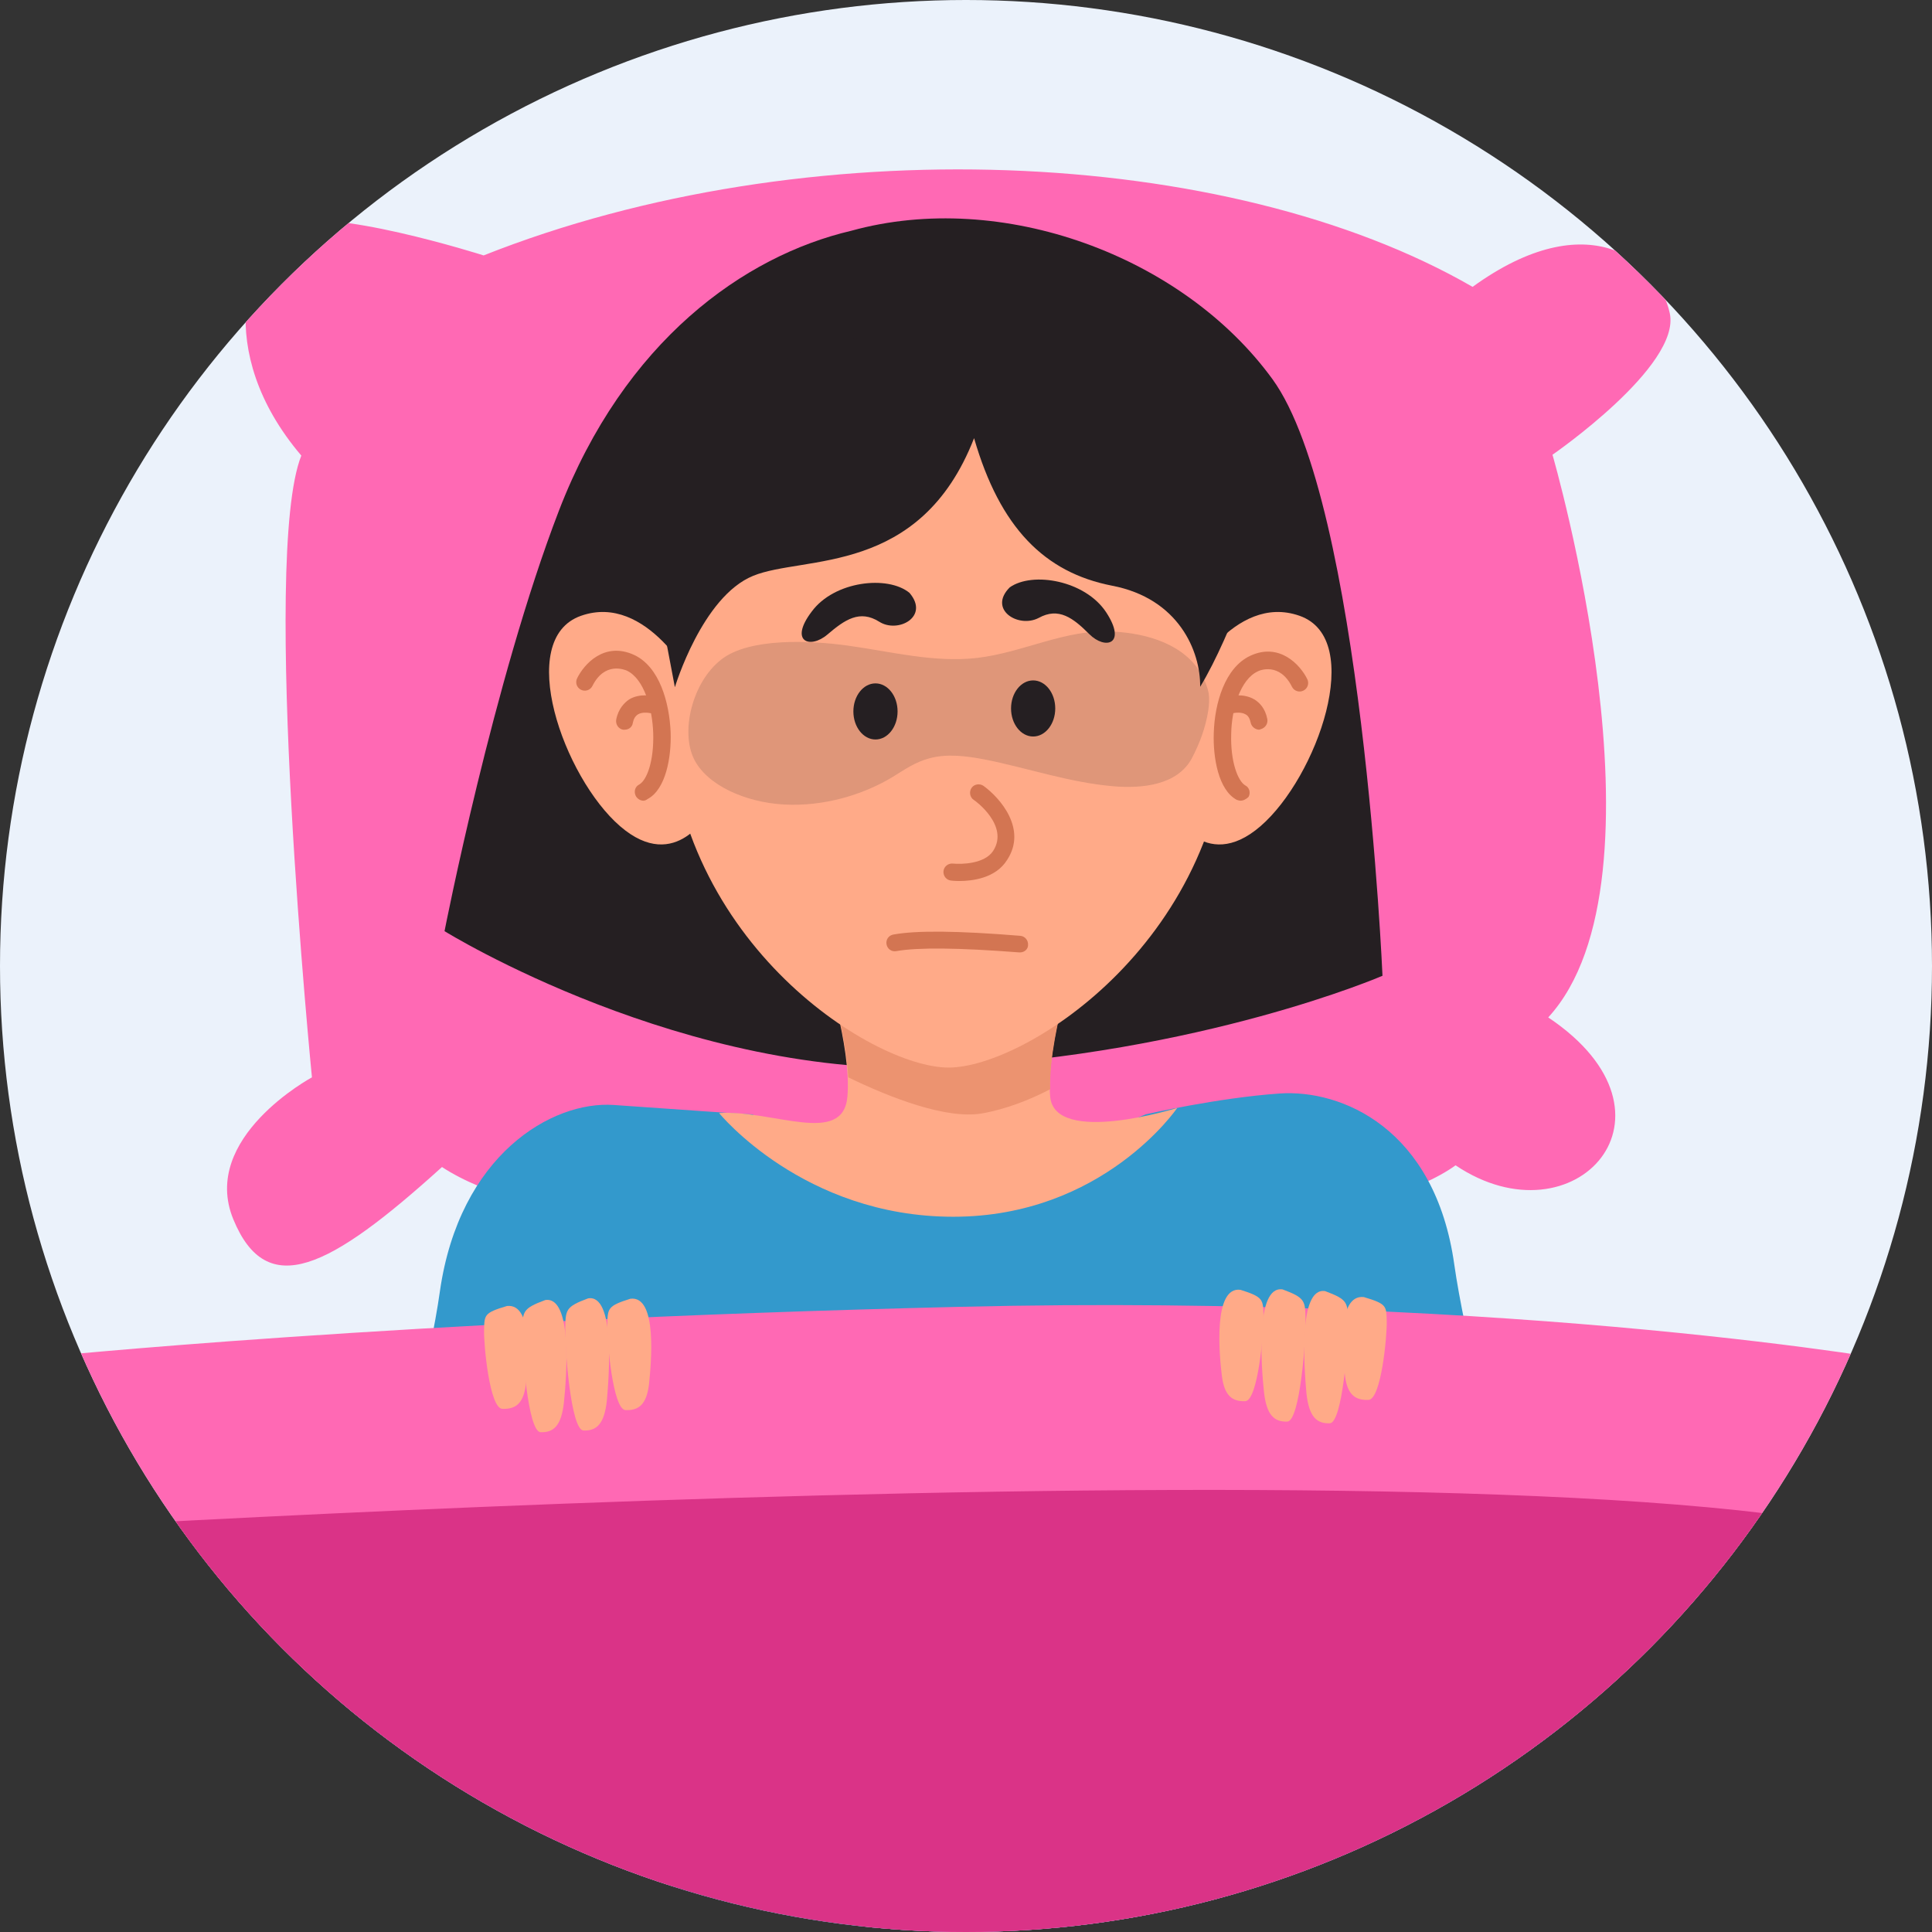<?xml version="1.0" encoding="UTF-8"?>
<!DOCTYPE svg PUBLIC '-//W3C//DTD SVG 1.0//EN'
          'http://www.w3.org/TR/2001/REC-SVG-20010904/DTD/svg10.dtd'>
<svg height="454.6" preserveAspectRatio="xMidYMid meet" version="1.0" viewBox="22.7 22.7 454.6 454.6" width="454.6" xmlns="http://www.w3.org/2000/svg" xmlns:xlink="http://www.w3.org/1999/xlink" zoomAndPan="magnify"
><rect x="22.7" y="22.7" width="454.6" height="454.6" fill="#333333" stroke="none"/><g
  ><defs
    ><g id="change1_1"
      ><circle cx="250" cy="250" id="a" r="227.3"
      /></g
    ></defs
    ><clipPath id="b"
    ><use overflow="visible" xlink:actuate="onLoad" xlink:href="#a" xlink:show="embed" xlink:type="simple"
    /></clipPath
    ><g clip-path="url(#b)" id="change2_1"
    ><circle cx="250" cy="250" fill="#EBF2FB" r="227.3"
    /></g
    ><g clip-path="url(#b)" id="change3_1"
    ><path d="M136.5,82.8c75.8-30.1,175.2-25.8,232.7,7.4c27.2-19.7,43.7-6.2,46.4,6.2S388,129.7,388,129.7 s29,99.7-1,132.4c34.2,22.9,6.2,53.6-21.8,34.8c-34.6,24.9-198.7,26.6-238.5,0.4c-26.5,24-41.2,31.5-49.1,12.3 s18.5-33.4,18.5-33.4S84,154,93.6,129.9c-21.1-24.8-12.5-49.4-3.5-54.2C99.1,70.9,136.5,82.8,136.5,82.8L136.5,82.8z" fill="#FF69B4"
    /></g
    ><g clip-path="url(#b)" id="change4_1"
    ><path d="M223,77c-25.2,5.9-53.4,25.9-68.8,65.9c-15.4,40-26.9,98.9-26.9,98.9s56.7,35.2,117.5,32 c60.9-3.2,103.2-21.5,103.2-21.5s-4.8-111.4-25.9-140.4C301,82.9,258.4,67.2,223,77z" fill="#251F22"
    /></g
    ><g clip-path="url(#b)" id="change5_1"
    ><path d="M167.1,282.7c-14.5-1-36.3,11.7-40.9,43.9c-4.5,32.2-29.3,114.8-29.3,114.8s76.3,54.7,149,54.7 s149-54.7,149-54.7s-25.4-88.8-30-121.1c-4.5-32.2-26.6-41.3-41.1-40.3c-14.5,1-31.5,4.9-31.5,4.9c-52.8,21.9-41.2,19.5-92.7,0 C199.6,285,181.6,283.7,167.1,282.7L167.1,282.7z" fill="#39C"
    /></g
    ><g clip-path="url(#b)" id="change6_1"
    ><path d="M216.5,249.1c0,0,6.6,19.8,5.6,31.6c-1,11.8-17.5,3.1-30.2,3.9c0,0,19.8,24.4,55.1,24.4 s52.7-25.6,52.7-25.6s-28.9,9-29.9-2.7c-1-11.8,5.6-31.6,5.6-31.6l-29.4,2.2L216.5,249.1z" fill="#FA8"
    /></g
    ><g clip-path="url(#b)" id="change6_9"
    ><path d="M301.9,183.6c0,0,11-21.5,26.6-16c15.6,5.5,4.1,38-9.2,49.5c-13.3,11.5-21.1-3.7-21.1-3.7L301.9,183.6z" fill="#FA8"
    /></g
    ><g clip-path="url(#b)" id="change7_1"
    ><path d="M218.2,254.5c1.6,5.5,3.7,14.3,4.1,21.7c9.9,4.8,23,9.9,31.4,8.5c5.7-1,11.3-3.2,16.1-5.7 c-0.2-7.2,1.9-16.5,3.6-22.9L218.2,254.5z" fill="#EC9370"
    /></g
    ><g clip-path="url(#b)" id="change6_10"
    ><path d="M186,183.6c0,0-11-21.5-26.6-16c-15.6,5.5-4.1,38,9.2,49.5c13.3,11.5,21.1-3.7,21.1-3.7L186,183.6z" fill="#FA8"
    /></g
    ><g clip-path="url(#b)" id="change6_2"
    ><path d="M311.9,188.8c0,54.5-47.7,85.1-66,85.1s-66-30.6-66-85.1c0-54.5,20.6-80.5,66-80.5 C291.3,108.3,311.9,134.2,311.9,188.8z" fill="#FA8"
    /></g
    ><g clip-path="url(#b)" id="change4_4" opacity=".15"
    ><path d="M186,201.3c3,6.1,12,10.2,21.2,10.7c9.2,0.5,18.4-2.2,25.4-6.4c2.8-1.7,5.4-3.6,8.9-4.5 c4.1-1.1,8.7-0.5,12.9,0.3c10.1,2,19.8,5.4,30.2,6.3c7,0.6,15.1-0.3,18.5-6.5c1.9-3.6,3.3-7.4,3.9-11.3c0.2-1.4,0.3-2.7,0.1-4.1 c-0.3-1.5-0.9-3-1.7-4.4c-3.9-7-12.6-9.7-21-10.1c-11-0.6-20.8,4.9-31.7,6.2c-10.2,1.2-20.4-1.5-30.6-2.9 c-8.7-1.2-23.1-1.9-29.7,3.3C185.6,183.2,182.8,194.8,186,201.3z" fill="#251F22"
    /></g
    ><g clip-path="url(#b)" id="change8_3"
    ><path d="M248.4,230c-1.1,0-1.8-0.1-1.9-0.1c-1.1-0.1-1.9-1.1-1.8-2.2c0.1-1.1,1.1-1.9,2.2-1.8c2,0.2,7.5,0.1,9.5-3 c3.8-5.9-4.2-11.8-4.6-12c-0.9-0.6-1.1-1.9-0.5-2.8c0.6-0.9,1.9-1.1,2.8-0.5c4,2.9,10.3,10.2,5.6,17.4 C257,229.4,251.4,230,248.4,230z" fill="#D37552"
    /></g
    ><g clip-path="url(#b)" id="change8_6"
    ><path d="M174.1,211.1c-0.7,0-1.4-0.4-1.8-1.1c-0.5-1-0.2-2.2,0.8-2.7c1.8-1,3.5-5.5,3.3-12.1 c-0.2-6-2.2-12.8-6.2-14.7c-0.5-0.2-5.2-2.2-8.1,3.6c-0.5,1-1.7,1.4-2.7,0.9c-1-0.5-1.4-1.7-0.9-2.7c1.6-3.3,6.4-8.7,13.4-5.5 c6,2.8,8.3,11.2,8.6,18.2c0.2,5.8-1.1,13.4-5.4,15.7C174.7,211,174.4,211.1,174.1,211.1z" fill="#D37552"
    /></g
    ><g clip-path="url(#b)" id="change8_2"
    ><path d="M169.7,194.4c-0.1,0-0.3,0-0.4,0c-1.1-0.2-1.8-1.3-1.6-2.4c0.5-2.6,2-4,3-4.7c2.6-1.6,5.7-0.8,6.1-0.7 c1.1,0.3,1.7,1.4,1.4,2.5c-0.3,1.1-1.4,1.7-2.5,1.4c-0.5-0.1-1.9-0.3-2.9,0.3c-0.6,0.4-1,1-1.2,2 C171.5,193.7,170.7,194.4,169.7,194.4z" fill="#D37552"
    /></g
    ><g clip-path="url(#b)" id="change4_7"
    ><ellipse cx="228.7" cy="190.1" fill="#251F22" rx="5.2" ry="6.6"
    /></g
    ><g clip-path="url(#b)" id="change4_6"
    ><ellipse cx="265.8" cy="189.4" fill="#251F22" rx="5.2" ry="6.6"
    /></g
    ><g clip-path="url(#b)" id="change8_4"
    ><path d="M262.7,246.8c-0.1,0-0.1,0-0.2,0c-14.2-1.1-23.9-1.2-28.9-0.3c-1.1,0.2-2.1-0.5-2.3-1.6 c-0.2-1.1,0.5-2.1,1.6-2.3c5.4-1,15.2-0.9,29.9,0.3c1.1,0.1,1.9,1.1,1.8,2.2C264.6,246,263.8,246.8,262.7,246.8z" fill="#D37552"
    /></g
    ><g clip-path="url(#b)" id="change4_3"
    ><path d="M176.7,159.1l4.8,25.3c0,0,6.4-21.3,18.4-26.2c11.9-4.9,39.3,0.2,52-32.4c6.1,21.1,16.6,31.6,32.4,34.7 c15.8,3,20.9,15.5,20.8,23.8c7.6-12.5,15.1-35.8,15.1-35.8s-16.9-48.8-57.8-48.4C221.3,100.6,184.3,99.2,176.7,159.1z" fill="#251F22"
    /></g
    ><g clip-path="url(#b)" id="change4_2"
    ><path d="M236.7,162.2c-5.1-4.2-17.7-2.8-23,4.4c-5.4,7.1-0.4,8.9,3.7,5.4c4.1-3.5,7.6-5.9,12.2-3 C234,171.8,241.5,167.8,236.7,162.2z" fill="#251F22"
    /></g
    ><g clip-path="url(#b)" id="change4_5"
    ><path d="M260.3,160.9c5.4-3.8,17.8-1.6,22.7,5.9c4.9,7.5-0.2,8.9-4,5.1c-3.8-3.8-7.2-6.4-11.9-3.8 C262.3,170.6,255.1,166.1,260.3,160.9z" fill="#251F22"
    /></g
    ><g clip-path="url(#b)" id="change8_1"
    ><path d="M314.6,211.1c-0.3,0-0.6-0.1-0.9-0.2c-4.3-2.3-5.6-9.9-5.4-15.7c0.2-7,2.6-15.4,8.6-18.2 c6.9-3.2,11.8,2.2,13.4,5.5c0.5,1,0.1,2.2-0.9,2.7c-1,0.5-2.2,0.1-2.7-0.9c-2.9-5.8-7.6-3.9-8.1-3.6c-4,1.9-6.1,8.7-6.2,14.7 c-0.2,6.6,1.6,11.1,3.3,12.1c1,0.5,1.3,1.7,0.8,2.7C316,210.7,315.3,211.1,314.6,211.1z" fill="#D37552"
    /></g
    ><g clip-path="url(#b)" id="change8_5"
    ><path d="M319,194.4c-0.9,0-1.8-0.7-2-1.6c-0.2-1-0.6-1.7-1.2-2c-1-0.6-2.4-0.4-2.9-0.3c-1.1,0.3-2.2-0.3-2.5-1.4 s0.3-2.2,1.4-2.5c0.3-0.1,3.4-0.9,6.1,0.7c1.1,0.7,2.5,2,3,4.6c0.2,1.1-0.5,2.1-1.6,2.4C319.2,194.3,319.1,194.4,319,194.4z" fill="#D37552"
    /></g
    ><g clip-path="url(#b)" id="change3_2"
    ><path d="M31.7,342.1c0,0,83.3-8.7,216.7-11.9c133.4-3.2,223.5,13.2,223.5,13.2s-55.3,148.5-211.4,136.5 C104.4,468,37.2,388.8,31.7,342.1z" fill="#FF69B4"
    /></g
    ><g clip-path="url(#b)" id="change9_1"
    ><path d="M4.2,384.1c0,0,405.6-26.6,474.8,3.6S310.3,498.4,220,491.2C129.7,484.1,4.2,384.1,4.2,384.1z" fill="#DA3387"
    /></g
    ><g clip-path="url(#b)" id="change6_3"
    ><path d="M171,328.3c-5.4,1.7-5.3,2.3-5.4,6.1c-0.1,3.8,1.3,20,4.3,20.1s4.9-1.2,5.5-6 C175.9,343.7,177.5,327.4,171,328.3L171,328.3z" fill="#FA8"
    /></g
    ><g clip-path="url(#b)" id="change6_7"
    ><path d="M161.1,328.2c-5.4,2-5.3,2.7-5.4,7.2c-0.1,4.5,1.3,23.8,4.3,23.9c3,0.1,4.9-1.4,5.5-7.1 C166,346.5,167.5,327.2,161.1,328.2L161.1,328.2z" fill="#FA8"
    /></g
    ><g clip-path="url(#b)" id="change6_5"
    ><path d="M151,328.6c-5.4,2-5.3,2.7-5.4,7.2c-0.1,4.5,1.3,23.8,4.3,23.9c3,0.1,4.9-1.4,5.5-7.1 C156,346.9,157.5,327.6,151,328.6L151,328.6z" fill="#FA8"
    /></g
    ><g clip-path="url(#b)" id="change6_12"
    ><path d="M142,330c-5.4,1.6-5.3,2.1-5.4,5.6c-0.1,3.5,1.3,18.5,4.3,18.6c3,0.1,4.9-1.1,5.5-5.5 C146.9,344.3,148.4,329.3,142,330L142,330z" fill="#FA8"
    /></g
    ><g clip-path="url(#b)" id="change6_8"
    ><path d="M314.6,326.2c5.4,1.7,5.3,2.3,5.4,6.1c0.1,3.8-1.3,20-4.3,20.1c-3,0.1-4.9-1.2-5.5-6 C309.6,341.6,308.1,325.3,314.6,326.2L314.6,326.2z" fill="#FA8"
    /></g
    ><g clip-path="url(#b)" id="change6_4"
    ><path d="M324.5,326.1c5.4,2,5.3,2.7,5.4,7.2c0.1,4.5-1.3,23.8-4.3,23.9c-3,0.1-4.9-1.4-5.5-7.1 C319.5,344.4,318,325.1,324.5,326.1L324.5,326.1z" fill="#FA8"
    /></g
    ><g clip-path="url(#b)" id="change6_11"
    ><path d="M334.5,326.5c5.4,2,5.3,2.7,5.4,7.2c0.1,4.5-1.3,23.8-4.3,23.9c-3,0.1-4.9-1.4-5.5-7.1 C329.6,344.8,328.1,325.5,334.5,326.5L334.5,326.5z" fill="#FA8"
    /></g
    ><g clip-path="url(#b)" id="change6_6"
    ><path d="M343.6,327.9c5.4,1.6,5.3,2.1,5.4,5.6c0.1,3.5-1.3,18.5-4.3,18.6c-3,0.1-4.9-1.1-5.5-5.5 C338.6,342.2,337.1,327.2,343.6,327.9L343.6,327.9z" fill="#FA8"
    /></g
  ></g
></svg
>
